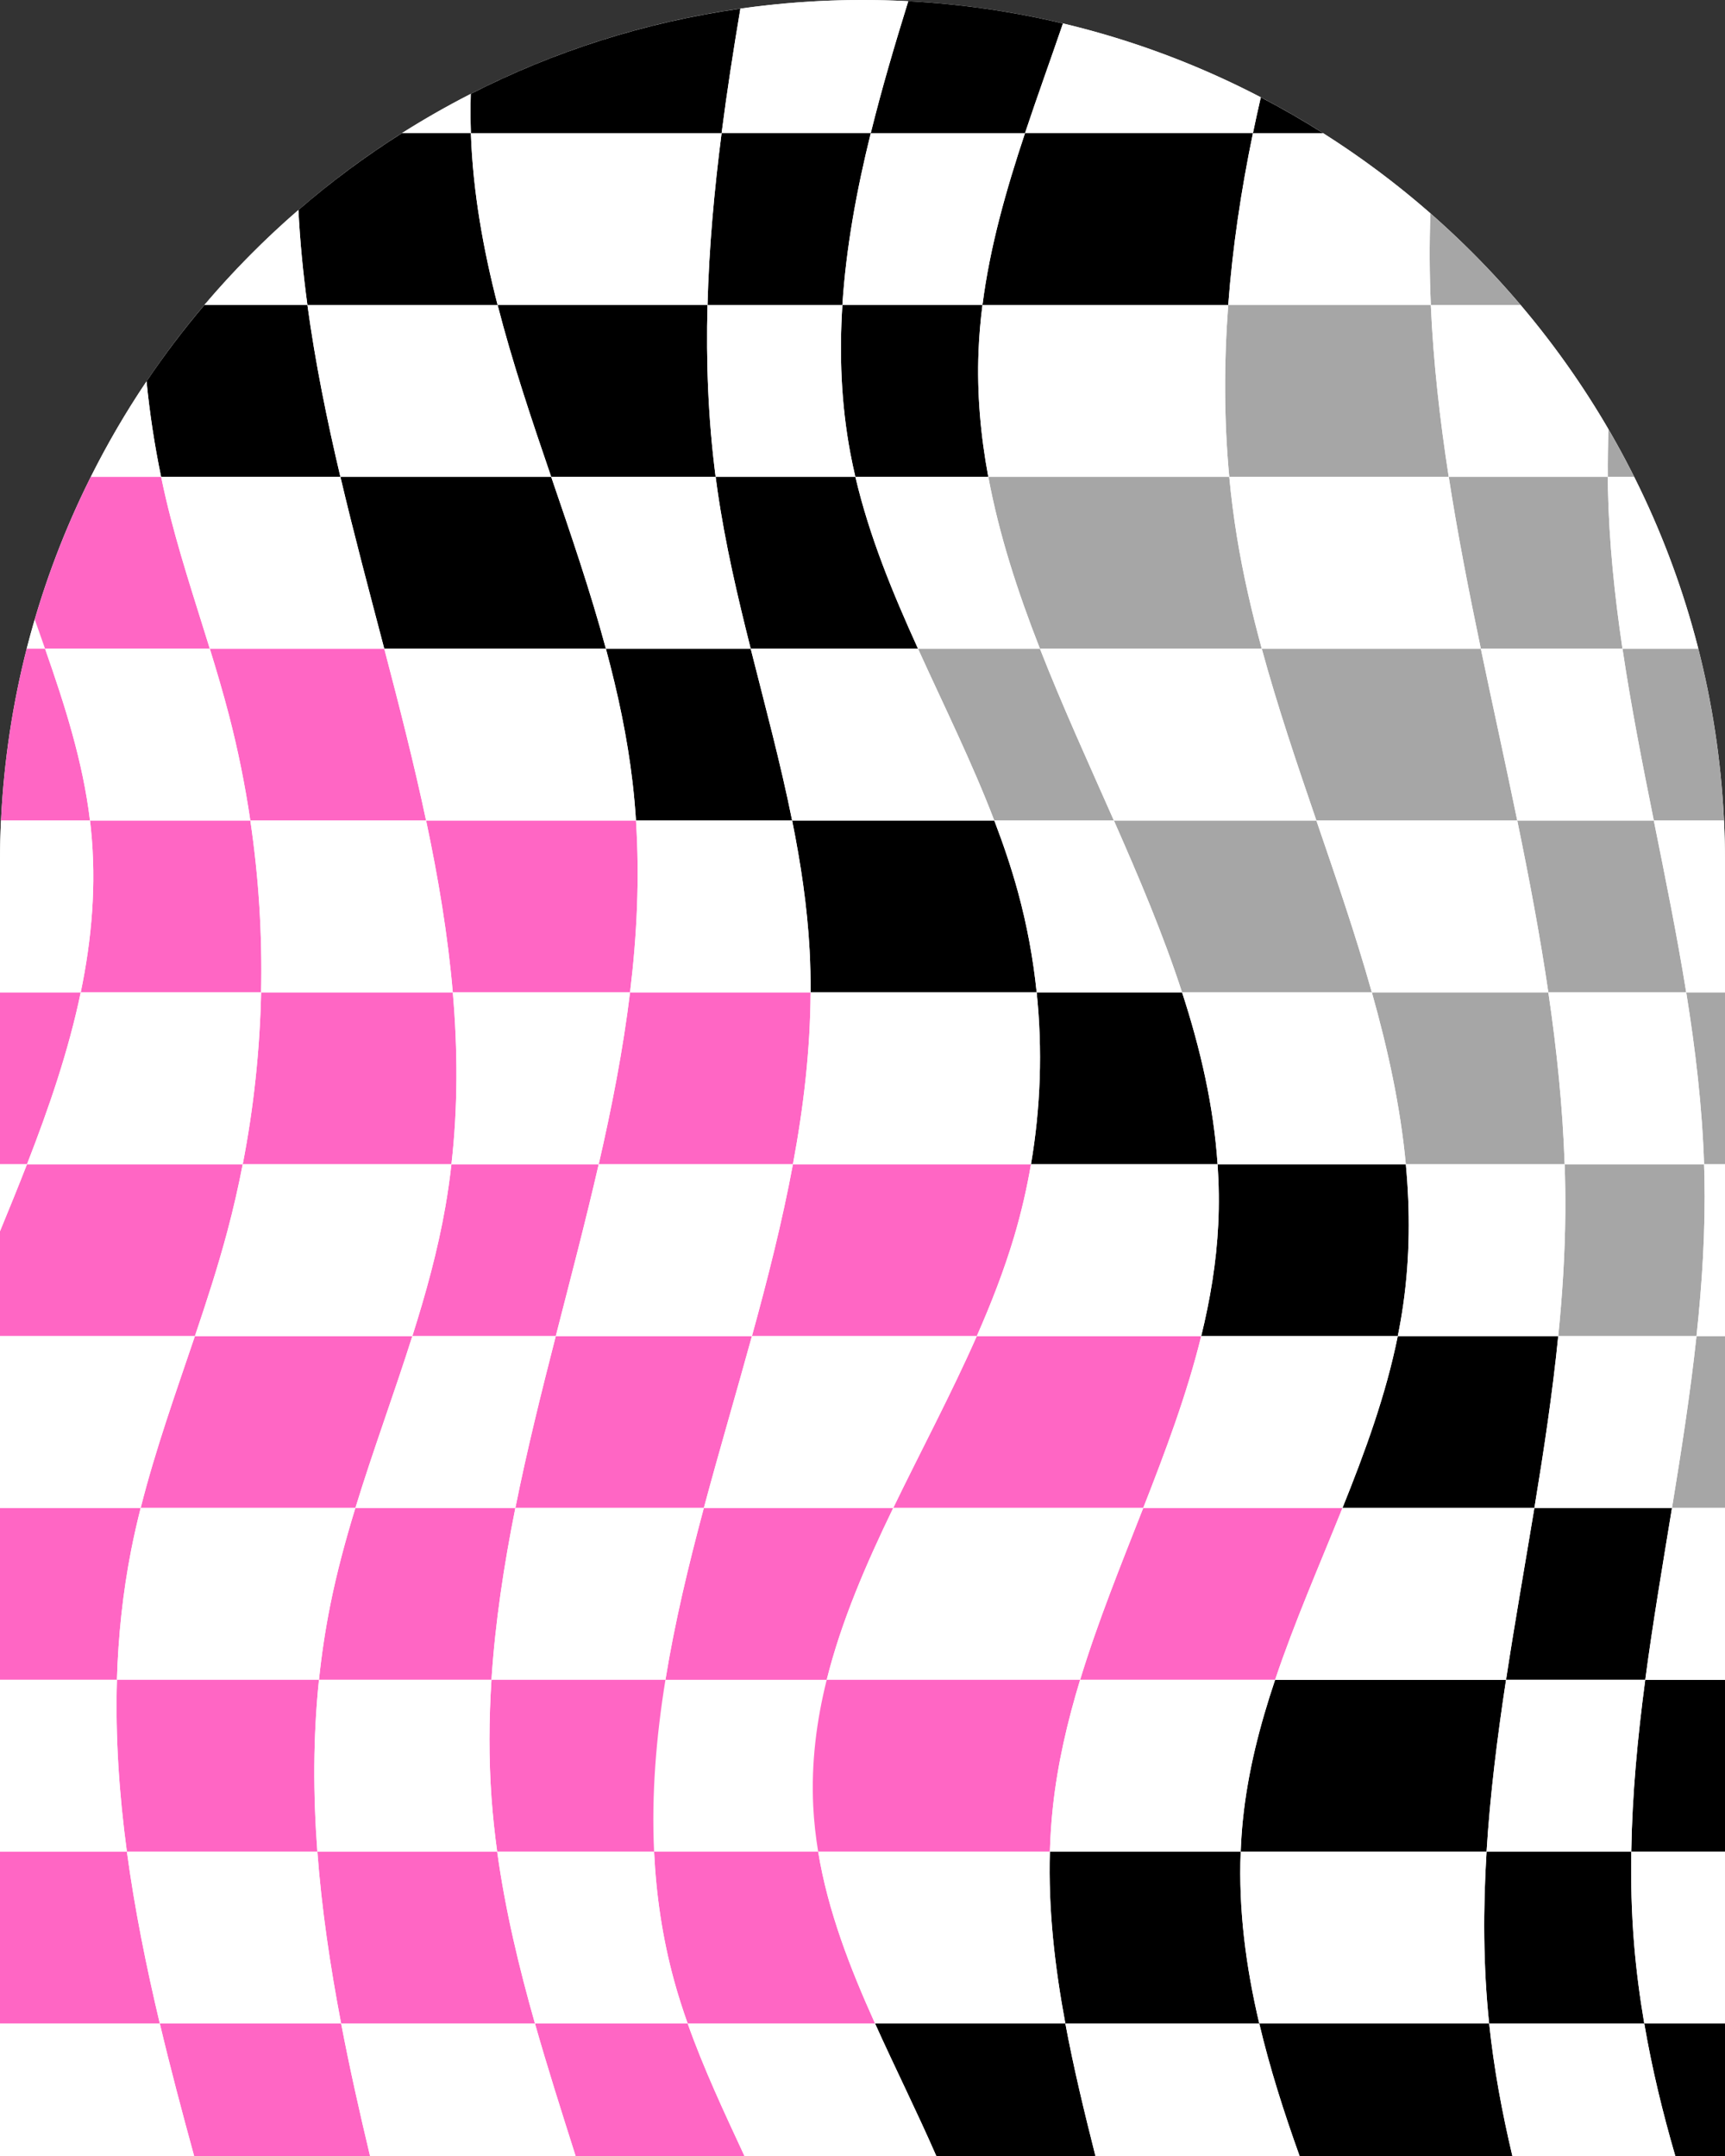<?xml version="1.0" encoding="UTF-8" standalone="no"?><svg xmlns="http://www.w3.org/2000/svg" xmlns:xlink="http://www.w3.org/1999/xlink" fill="#000000" height="675" preserveAspectRatio="xMidYMid meet" version="1" viewBox="0.0 0.0 540.0 675.0" width="540" zoomAndPan="magnify"><rect x="0.0" y="0.0" width="540.0" height="675.0" fill="#333333" stroke="none"/><g><g id="change1_1"><path d="M 270 0 C 120.883 0 0 120.883 0 270 L 0 675 L 540 675 L 540 270 C 540 120.883 419.117 0 270 0" fill="#ffffff"/></g><g id="change1_2"><path d="M 258.793 525.914 L 208.312 525.914 C 205.402 543.898 203.918 561.832 204.758 579.719 L 256.117 579.719 C 255.348 575.016 254.809 570.266 254.574 565.441 C 253.922 551.875 255.594 538.754 258.793 525.914" fill="#ffffff"/></g><g id="change1_3"><path d="M 10.879 193.941 C 9.992 196.973 9.145 200.02 8.359 203.094 L 14.105 203.094 C 13.039 200.039 11.961 196.992 10.879 193.941" fill="#ffffff"/></g><g id="change2_1"><path d="M 199.09 256.895 L 133.387 256.895 C 137.191 274.824 140.199 292.754 141.746 310.699 L 197.23 310.699 C 199.406 292.824 200.258 274.902 199.09 256.895" fill="#ff66c4"/></g><g id="change2_2"><path d="M 187.422 364.504 L 141.32 364.504 C 140.816 368.918 140.199 373.336 139.43 377.754 C 137.027 391.527 133.305 404.977 129.082 418.309 L 173.98 418.309 C 178.574 400.367 183.301 382.445 187.422 364.504" fill="#ff66c4"/></g><g id="change2_3"><path d="M 161.332 472.109 L 111.25 472.109 C 108.176 482.145 105.434 492.262 103.375 502.551 C 101.816 510.34 100.656 518.129 99.852 525.914 L 153.852 525.914 C 155.02 507.91 157.75 489.984 161.332 472.109" fill="#ff66c4"/></g><g id="change2_4"><path d="M 253.75 310.699 L 197.23 310.699 C 195.047 328.676 191.535 346.598 187.422 364.504 L 248.219 364.504 C 251.551 346.621 253.668 328.688 253.75 310.699" fill="#ff66c4"/></g><g id="change2_5"><path d="M 279.621 472.109 L 357.887 472.109 C 364.848 454.336 371.551 436.531 376.031 418.309 L 305.777 418.309 C 297.762 436.48 288.262 454.25 279.621 472.109" fill="#ff66c4"/></g><g id="change2_6"><path d="M 317.465 387.168 C 319.676 379.73 321.434 372.152 322.742 364.504 L 248.219 364.504 C 244.871 382.488 240.309 400.426 235.387 418.309 L 305.777 418.309 C 310.281 408.086 314.316 397.734 317.465 387.168" fill="#ff66c4"/></g><g id="change2_7"><path d="M 220.336 472.109 C 215.516 490.098 211.211 508.031 208.312 525.914 L 258.793 525.914 C 263.367 507.566 271.07 489.793 279.621 472.109 L 220.336 472.109" fill="#ff66c4"/></g><g id="change2_8"><path d="M 235.387 418.309 L 173.98 418.309 C 169.391 436.215 164.934 454.141 161.332 472.109 L 220.336 472.109 C 225.133 454.227 230.438 436.293 235.387 418.309" fill="#ff66c4"/></g><g id="change2_9"><path d="M 338.125 525.914 L 399.164 525.914 C 405.258 507.773 413.051 490.02 420.254 472.109 L 357.887 472.109 C 350.902 489.945 343.656 507.75 338.125 525.914" fill="#ff66c4"/></g><g id="change2_10"><path d="M 61.012 418.309 C 64.676 407.457 68.219 396.57 71.164 385.523 C 73.016 378.574 74.621 371.562 75.988 364.504 L 8.449 364.504 C 5.727 371.496 2.879 378.48 0 385.469 L 0 418.309 L 61.012 418.309" fill="#ff66c4"/></g><g id="change2_11"><path d="M 25.27 310.699 L 0 310.699 L 0 364.504 L 8.449 364.504 C 15.383 346.695 21.504 328.836 25.27 310.699" fill="#ff66c4"/></g><g id="change2_12"><path d="M 14.105 203.094 L 8.359 203.094 C 3.945 220.418 1.203 238.414 0.32 256.895 L 28.168 256.895 C 25.961 238.445 20.273 220.73 14.105 203.094" fill="#ff66c4"/></g><g id="change2_13"><path d="M 65.676 203.094 C 60.871 187.508 55.68 172.027 51.949 156.156 C 51.41 153.867 50.914 151.578 50.438 149.289 L 28.441 149.289 C 21.324 163.504 15.426 178.434 10.879 193.941 C 11.961 196.992 13.039 200.039 14.105 203.094 L 65.676 203.094" fill="#ff66c4"/></g><g id="change2_14"><path d="M 41.07 485.238 C 41.938 480.828 42.941 476.457 44.035 472.109 L 0 472.109 L 0 525.914 L 36.605 525.914 C 37.008 512.34 38.41 498.777 41.07 485.238" fill="#ff66c4"/></g><g id="change2_15"><path d="M 78.363 256.895 L 28.168 256.895 C 28.277 257.785 28.379 258.672 28.469 259.562 C 30.223 276.965 28.746 293.949 25.27 310.699 L 81.738 310.699 C 82.129 292.711 81 274.691 78.363 256.895" fill="#ff66c4"/></g><g id="change2_16"><path d="M 78.363 256.895 L 133.387 256.895 C 129.582 238.973 124.992 221.043 120.289 203.094 L 65.676 203.094 C 67.82 210.043 69.887 217.016 71.711 224.051 C 74.516 234.871 76.727 245.84 78.363 256.895" fill="#ff66c4"/></g><g id="change2_17"><path d="M 141.746 310.699 L 81.738 310.699 C 81.344 328.758 79.43 346.777 75.988 364.504 L 141.32 364.504 C 143.371 346.535 143.293 328.605 141.746 310.699" fill="#ff66c4"/></g><g id="change2_18"><path d="M 111.25 472.109 C 116.781 454.066 123.387 436.297 129.082 418.309 L 61.012 418.309 C 54.984 436.152 48.633 453.902 44.035 472.109 L 111.25 472.109" fill="#ff66c4"/></g><g id="change1_4"><path d="M 173.98 418.309 L 129.082 418.309 C 123.387 436.297 116.781 454.066 111.25 472.109 L 161.332 472.109 C 164.934 454.141 169.391 436.215 173.98 418.309" fill="#ffffff"/></g><g id="change1_5"><path d="M 197.23 310.699 L 141.746 310.699 C 143.293 328.605 143.371 346.535 141.32 364.504 L 187.422 364.504 C 191.535 346.598 195.047 328.676 197.23 310.699" fill="#ffffff"/></g><g id="change1_6"><path d="M 111.25 472.109 L 44.035 472.109 C 42.941 476.457 41.938 480.828 41.07 485.238 C 38.41 498.777 37.008 512.34 36.605 525.914 L 99.852 525.914 C 100.656 518.129 101.816 510.34 103.375 502.551 C 105.434 492.262 108.176 482.145 111.25 472.109" fill="#ffffff"/></g><g id="change1_7"><path d="M 235.387 418.309 C 230.438 436.293 225.133 454.227 220.336 472.109 L 279.621 472.109 C 288.262 454.25 297.762 436.48 305.777 418.309 L 235.387 418.309" fill="#ffffff"/></g><g id="change1_8"><path d="M 78.363 256.895 C 81 274.691 82.129 292.711 81.738 310.699 L 141.746 310.699 C 140.199 292.754 137.191 274.824 133.387 256.895 L 78.363 256.895" fill="#ffffff"/></g><g id="change1_9"><path d="M 161.332 472.109 C 157.75 489.984 155.02 507.91 153.852 525.914 L 208.312 525.914 C 211.211 508.031 215.516 490.098 220.336 472.109 L 161.332 472.109" fill="#ffffff"/></g><g id="change1_10"><path d="M 279.621 472.109 C 271.07 489.793 263.367 507.566 258.793 525.914 L 338.125 525.914 C 343.656 507.75 350.902 489.945 357.887 472.109 L 279.621 472.109" fill="#ffffff"/></g><g id="change1_11"><path d="M 248.219 364.504 L 187.422 364.504 C 183.301 382.445 178.574 400.367 173.98 418.309 L 235.387 418.309 C 240.309 400.426 244.871 382.488 248.219 364.504" fill="#ffffff"/></g><g id="change1_12"><path d="M 0 364.504 L 0 385.469 C 2.879 378.48 5.727 371.496 8.449 364.504 L 0 364.504" fill="#ffffff"/></g><g id="change1_13"><path d="M 28.469 259.562 C 28.379 258.672 28.277 257.785 28.168 256.895 L 0.32 256.895 C 0.113 261.238 0 265.605 0 270 L 0 310.699 L 25.27 310.699 C 28.746 293.949 30.223 276.965 28.469 259.562" fill="#ffffff"/></g><g id="change1_14"><path d="M 61.012 418.309 L 0 418.309 L 0 472.109 L 44.035 472.109 C 48.633 453.902 54.984 436.152 61.012 418.309" fill="#ffffff"/></g><g id="change1_15"><path d="M 71.711 224.051 C 69.887 217.016 67.82 210.043 65.676 203.094 L 14.105 203.094 C 20.273 220.73 25.961 238.445 28.168 256.895 L 78.363 256.895 C 76.727 245.84 74.516 234.871 71.711 224.051" fill="#ffffff"/></g><g id="change1_16"><path d="M 139.43 377.754 C 140.199 373.336 140.816 368.918 141.32 364.504 L 75.988 364.504 C 74.621 371.562 73.016 378.574 71.164 385.523 C 68.219 396.57 64.676 407.457 61.012 418.309 L 129.082 418.309 C 133.305 404.977 137.027 391.527 139.43 377.754" fill="#ffffff"/></g><g id="change1_17"><path d="M 25.27 310.699 C 21.504 328.836 15.383 346.695 8.449 364.504 L 75.988 364.504 C 79.43 346.777 81.344 328.758 81.738 310.699 L 25.27 310.699" fill="#ffffff"/></g><g id="change2_19"><path d="M 208.312 525.914 L 153.852 525.914 C 153.055 538.211 152.977 550.543 153.863 562.922 C 154.27 568.551 154.875 574.148 155.641 579.719 L 204.758 579.719 C 203.918 561.832 205.402 543.898 208.312 525.914" fill="#ff66c4"/></g><g id="change2_20"><path d="M 338.125 525.914 L 258.793 525.914 C 255.594 538.754 253.922 551.875 254.574 565.441 C 254.809 570.266 255.348 575.016 256.117 579.719 L 328.656 579.719 C 328.797 575.051 329.094 570.379 329.605 565.695 C 331.074 552.152 334.16 538.941 338.125 525.914" fill="#ff66c4"/></g><g id="change2_21"><path d="M 50.027 633.52 C 53.316 647.375 56.984 661.207 60.77 675 L 115.84 675 C 112.531 661.16 109.434 647.336 106.789 633.52 L 50.027 633.52" fill="#ff66c4"/></g><g id="change2_22"><path d="M 167.465 633.52 C 171.402 647.398 175.809 661.199 180.191 675 L 233.051 675 C 226.699 661.312 220.281 647.668 215.27 633.52 L 167.465 633.52" fill="#ff66c4"/></g><g id="change2_23"><path d="M 39.723 579.719 L 0 579.719 L 0 633.52 L 50.027 633.52 C 45.773 615.613 42.152 597.672 39.723 579.719" fill="#ff66c4"/></g><g id="change2_24"><path d="M 99.852 525.914 L 36.605 525.914 C 36.078 543.84 37.301 561.781 39.723 579.719 L 99.348 579.719 C 98.008 561.777 97.992 543.848 99.852 525.914" fill="#ff66c4"/></g><g id="change2_25"><path d="M 99.348 579.719 C 100.691 597.645 103.355 615.574 106.789 633.52 L 167.465 633.52 C 162.422 615.77 158.145 597.887 155.641 579.719 L 99.348 579.719" fill="#ff66c4"/></g><g id="change2_26"><path d="M 204.758 579.719 C 205.395 593.184 207.34 606.621 211.004 620.027 C 212.246 624.59 213.699 629.078 215.27 633.52 L 273.93 633.52 C 266.039 616.012 259.16 598.293 256.117 579.719 L 204.758 579.719" fill="#ff66c4"/></g><g id="change3_1"><path d="M 384.812 149.289 L 453.516 149.289 C 450.734 131.348 448.699 113.414 447.91 95.484 L 384.488 95.484 C 383.145 113.426 383.133 131.398 384.812 149.289" fill="#a6a6a6"/></g><g id="change3_2"><path d="M 412.086 256.895 L 474.969 256.895 C 471.27 238.938 467.301 221.004 463.562 203.094 L 394.984 203.094 C 399.91 221.152 405.984 239.055 412.086 256.895" fill="#a6a6a6"/></g><g id="change3_3"><path d="M 447.789 66.809 C 447.422 76.367 447.488 85.93 447.91 95.484 L 476.004 95.484 C 467.32 85.242 457.891 75.656 447.789 66.809" fill="#a6a6a6"/></g><g id="change3_4"><path d="M 394.984 203.094 C 391.816 191.465 389.117 179.77 387.199 167.977 C 386.188 161.762 385.398 155.531 384.812 149.289 L 309.379 149.289 C 312.77 167.516 318.609 185.383 325.543 203.094 L 394.984 203.094" fill="#a6a6a6"/></g><g id="change3_5"><path d="M 348.695 256.895 C 340.789 238.992 332.602 221.125 325.543 203.094 L 287.375 203.094 C 295.484 220.953 304.262 238.633 311.258 256.895 L 348.695 256.895" fill="#a6a6a6"/></g><g id="change3_6"><path d="M 517.715 256.895 L 539.68 256.895 C 538.797 238.414 536.055 220.418 531.641 203.094 L 507.906 203.094 C 510.582 221.082 514.113 238.992 517.715 256.895" fill="#a6a6a6"/></g><g id="change3_7"><path d="M 503.316 149.289 L 511.559 149.289 C 509.031 144.238 506.355 139.277 503.523 134.414 C 503.344 139.367 503.273 144.328 503.316 149.289" fill="#a6a6a6"/></g><g id="change3_8"><path d="M 463.562 203.094 L 507.906 203.094 C 505.438 186.477 503.699 169.789 503.355 152.977 C 503.332 151.746 503.328 150.52 503.316 149.289 L 453.516 149.289 C 456.293 167.211 459.812 185.141 463.562 203.094" fill="#a6a6a6"/></g><g id="change3_9"><path d="M 440.086 364.504 L 489.805 364.504 C 489.195 346.523 487.332 328.594 484.703 310.699 L 429.449 310.699 C 434.477 328.547 438.391 346.445 440.086 364.504" fill="#a6a6a6"/></g><g id="change3_10"><path d="M 370.043 310.699 L 429.449 310.699 C 424.395 292.75 418.227 274.852 412.086 256.895 L 348.695 256.895 C 356.566 274.727 364.148 292.594 370.043 310.699" fill="#a6a6a6"/></g><g id="change3_11"><path d="M 533.449 364.504 L 540 364.504 L 540 310.699 L 527.863 310.699 C 530.738 328.539 532.859 346.453 533.449 364.504" fill="#a6a6a6"/></g><g id="change3_12"><path d="M 523.402 472.109 L 540 472.109 L 540 418.309 L 531.078 418.309 C 529.145 436.27 526.336 454.199 523.402 472.109" fill="#a6a6a6"/></g><g id="change3_13"><path d="M 484.703 310.699 L 527.863 310.699 C 524.965 292.723 521.312 274.812 517.715 256.895 L 474.969 256.895 C 478.652 274.801 482.062 292.73 484.703 310.699" fill="#a6a6a6"/></g><g id="change3_14"><path d="M 490.012 379.75 C 489.906 392.629 489.086 405.48 487.797 418.309 L 531.078 418.309 C 532.867 401.688 533.91 385.035 533.57 368.328 C 533.543 367.055 533.492 365.777 533.449 364.504 L 489.805 364.504 C 489.973 369.582 490.051 374.664 490.012 379.75" fill="#a6a6a6"/></g><g id="change4_1"><path d="M 172.547 149.289 L 106.559 149.289 C 110.797 167.262 115.598 185.188 120.289 203.094 L 189.668 203.094 C 184.785 184.992 178.645 167.137 172.547 149.289" fill="#000000"/></g><g id="change4_2"><path d="M 384.488 95.484 C 385.836 77.477 388.531 59.504 392.227 41.684 L 320.871 41.684 C 314.996 59.359 309.887 77.203 307.555 95.484 L 384.488 95.484" fill="#000000"/></g><g id="change4_3"><path d="M 224.023 149.289 C 221.691 131.352 221.008 113.418 221.48 95.484 L 155.77 95.484 C 160.414 113.566 166.445 131.426 172.547 149.289 L 224.023 149.289" fill="#000000"/></g><g id="change4_4"><path d="M 263.703 95.484 C 264.859 77.504 268.172 59.535 272.586 41.684 L 225.891 41.684 C 223.582 59.621 221.949 77.555 221.48 95.484 L 263.703 95.484" fill="#000000"/></g><g id="change4_5"><path d="M 389.098 569.562 C 388.746 572.957 388.52 576.34 388.387 579.719 L 465.359 579.719 C 466.469 561.77 468.73 543.844 471.457 525.914 L 399.164 525.914 C 394.383 540.141 390.648 554.598 389.098 569.562" fill="#000000"/></g><g id="change4_6"><path d="M 96.234 95.484 L 63.996 95.484 C 57.531 103.109 51.473 111.086 45.875 119.398 C 46.863 129.379 48.367 139.344 50.438 149.289 L 106.559 149.289 C 102.336 131.406 98.68 113.477 96.234 95.484" fill="#000000"/></g><g id="change4_7"><path d="M 420.254 472.109 L 480.328 472.109 C 483.277 454.207 485.996 436.277 487.797 418.309 L 437.562 418.309 C 433.844 436.734 427.344 454.496 420.254 472.109" fill="#000000"/></g><g id="change4_8"><path d="M 322.742 364.504 L 381.156 364.504 C 379.922 346.219 375.789 328.344 370.043 310.699 L 324.523 310.699 C 326.371 328.605 325.777 346.762 322.742 364.504" fill="#000000"/></g><g id="change4_9"><path d="M 235 203.094 L 189.668 203.094 C 193.391 216.902 196.387 230.852 198.031 245.051 C 198.492 249.004 198.832 252.953 199.09 256.895 L 247.973 256.895 C 244.344 238.871 239.512 221.016 235 203.094" fill="#000000"/></g><g id="change4_10"><path d="M 235 203.094 L 287.375 203.094 C 279.418 185.578 272.121 167.887 267.77 149.289 L 224.023 149.289 C 224.211 150.738 224.406 152.188 224.617 153.637 C 227.031 170.297 230.879 186.723 235 203.094" fill="#000000"/></g><g id="change4_11"><path d="M 318.641 279.164 C 316.57 271.613 314.055 264.211 311.258 256.895 L 247.973 256.895 C 250.676 270.309 252.707 283.809 253.445 297.5 C 253.68 301.902 253.77 306.305 253.75 310.699 L 324.523 310.699 C 323.426 300.051 321.469 289.492 318.641 279.164" fill="#000000"/></g><g id="change4_12"><path d="M 266.184 141.824 C 266.652 144.332 267.191 146.816 267.77 149.289 L 309.379 149.289 C 306.973 136.363 305.793 123.258 306.328 109.902 C 306.523 105.062 306.945 100.262 307.555 95.484 L 263.703 95.484 C 262.707 110.941 263.301 126.41 266.184 141.824" fill="#000000"/></g><g id="change4_13"><path d="M 381.359 383.359 C 380.785 395.238 378.844 406.855 376.031 418.309 L 437.562 418.309 C 438.223 415.047 438.797 411.766 439.27 408.461 C 441.379 393.668 441.449 379.035 440.086 364.504 L 381.156 364.504 C 381.574 370.738 381.668 377.02 381.359 383.359" fill="#000000"/></g><g id="change4_14"><path d="M 147.41 41.684 L 225.891 41.684 C 227.559 28.695 229.582 15.703 231.773 2.707 C 201.773 6.961 173.352 16.125 147.371 29.395 C 147.262 33.48 147.27 37.574 147.41 41.684" fill="#000000"/></g><g id="change4_15"><path d="M 96.234 95.484 L 155.77 95.484 C 151.273 77.98 148.078 60.27 147.422 42.129 C 147.414 41.98 147.414 41.832 147.41 41.684 L 125.84 41.684 C 114.43 48.902 103.59 56.945 93.418 65.742 C 93.914 75.68 94.895 85.594 96.234 95.484" fill="#000000"/></g><g id="change4_16"><path d="M 273.93 633.52 C 280.164 647.359 287.023 661.078 293.105 675 L 342.922 675 C 339.426 661.191 336.082 647.375 333.504 633.52 L 273.93 633.52" fill="#000000"/></g><g id="change4_17"><path d="M 320.871 41.684 C 324.691 30.195 328.836 18.773 332.75 7.348 C 317.09 3.617 300.906 1.246 284.324 0.379 C 280.086 14.047 276.008 27.832 272.586 41.684 L 320.871 41.684" fill="#000000"/></g><g id="change4_18"><path d="M 388.387 579.719 L 328.656 579.719 C 328.125 597.746 330.176 615.664 333.504 633.52 L 394.207 633.52 C 390.023 615.797 387.672 597.902 388.387 579.719" fill="#000000"/></g><g id="change4_19"><path d="M 414.16 41.684 C 407.844 37.684 401.344 33.941 394.684 30.469 C 393.824 34.199 393.004 37.938 392.227 41.684 L 414.16 41.684" fill="#000000"/></g><g id="change4_20"><path d="M 394.207 633.52 C 397.488 647.434 401.891 661.238 406.828 675 L 473.441 675 C 470.203 661.324 467.637 647.523 466.172 633.52 L 394.207 633.52" fill="#000000"/></g><g id="change4_21"><path d="M 510.66 579.719 L 540 579.719 L 540 525.914 L 515.035 525.914 C 512.652 543.828 510.945 561.754 510.66 579.719" fill="#000000"/></g><g id="change4_22"><path d="M 524.445 675 L 540 675 L 540 633.52 L 514.727 633.52 C 517.117 647.523 520.461 661.332 524.445 675" fill="#000000"/></g><g id="change4_23"><path d="M 466.156 633.41 C 466.16 633.445 466.168 633.484 466.172 633.52 L 514.727 633.52 C 513.309 625.227 512.215 616.859 511.527 608.41 C 510.75 598.836 510.508 589.27 510.66 579.719 L 465.359 579.719 C 464.254 597.59 464.289 615.48 466.156 633.41" fill="#000000"/></g><g id="change4_24"><path d="M 471.457 525.914 L 515.035 525.914 C 517.418 507.977 520.469 490.051 523.402 472.109 L 480.328 472.109 C 477.371 490.062 474.184 507.988 471.457 525.914" fill="#000000"/></g><g id="change1_18"><path d="M 198.031 245.051 C 196.387 230.852 193.391 216.902 189.668 203.094 L 120.289 203.094 C 124.992 221.043 129.582 238.973 133.387 256.895 L 199.09 256.895 C 198.832 252.953 198.492 249.004 198.031 245.051" fill="#ffffff"/></g><g id="change1_19"><path d="M 235 203.094 C 230.879 186.723 227.031 170.297 224.617 153.637 C 224.406 152.188 224.211 150.738 224.023 149.289 L 172.547 149.289 C 178.645 167.137 184.785 184.992 189.668 203.094 L 235 203.094" fill="#ffffff"/></g><g id="change1_20"><path d="M 153.852 525.914 L 99.852 525.914 C 97.992 543.848 98.008 561.777 99.348 579.719 L 155.641 579.719 C 154.875 574.148 154.27 568.551 153.863 562.922 C 152.977 550.543 153.055 538.211 153.852 525.914" fill="#ffffff"/></g><g id="change1_21"><path d="M 307.555 95.484 C 309.887 77.203 314.996 59.359 320.871 41.684 L 272.586 41.684 C 268.172 59.535 264.859 77.504 263.703 95.484 L 307.555 95.484" fill="#ffffff"/></g><g id="change1_22"><path d="M 306.328 109.902 C 305.793 123.258 306.973 136.363 309.379 149.289 L 384.812 149.289 C 383.133 131.398 383.145 113.426 384.488 95.484 L 307.555 95.484 C 306.945 100.262 306.523 105.062 306.328 109.902" fill="#ffffff"/></g><g id="change1_23"><path d="M 172.547 149.289 C 166.445 131.426 160.414 113.566 155.77 95.484 L 96.234 95.484 C 98.68 113.477 102.336 131.406 106.559 149.289 L 172.547 149.289" fill="#ffffff"/></g><g id="change1_24"><path d="M 225.891 41.684 L 147.41 41.684 C 147.414 41.832 147.414 41.98 147.422 42.129 C 148.078 60.27 151.273 77.98 155.77 95.484 L 221.48 95.484 C 221.949 77.555 223.582 59.621 225.891 41.684" fill="#ffffff"/></g><g id="change1_25"><path d="M 387.199 167.977 C 389.117 179.77 391.816 191.465 394.984 203.094 L 463.562 203.094 C 459.812 185.141 456.293 167.211 453.516 149.289 L 384.812 149.289 C 385.398 155.531 386.188 161.762 387.199 167.977" fill="#ffffff"/></g><g id="change1_26"><path d="M 399.164 525.914 L 471.457 525.914 C 474.184 507.988 477.371 490.062 480.328 472.109 L 420.254 472.109 C 413.051 490.02 405.258 507.773 399.164 525.914" fill="#ffffff"/></g><g id="change1_27"><path d="M 399.164 525.914 L 338.125 525.914 C 334.16 538.941 331.074 552.152 329.605 565.695 C 329.094 570.379 328.797 575.051 328.656 579.719 L 388.387 579.719 C 388.52 576.34 388.746 572.957 389.098 569.562 C 390.648 554.598 394.383 540.141 399.164 525.914" fill="#ffffff"/></g><g id="change1_28"><path d="M 439.27 408.461 C 438.797 411.766 438.223 415.047 437.562 418.309 L 487.797 418.309 C 489.086 405.48 489.906 392.629 490.012 379.75 C 490.051 374.664 489.973 369.582 489.805 364.504 L 440.086 364.504 C 441.449 379.035 441.379 393.668 439.27 408.461" fill="#ffffff"/></g><g id="change1_29"><path d="M 429.449 310.699 L 484.703 310.699 C 482.062 292.73 478.652 274.801 474.969 256.895 L 412.086 256.895 C 418.227 274.852 424.395 292.75 429.449 310.699" fill="#ffffff"/></g><g id="change1_30"><path d="M 318.641 279.164 C 321.469 289.492 323.426 300.051 324.523 310.699 L 370.043 310.699 C 364.148 292.594 356.566 274.727 348.695 256.895 L 311.258 256.895 C 314.055 264.211 316.57 271.613 318.641 279.164" fill="#ffffff"/></g><g id="change1_31"><path d="M 317.465 387.168 C 314.316 397.734 310.281 408.086 305.777 418.309 L 376.031 418.309 C 378.844 406.855 380.785 395.238 381.359 383.359 C 381.668 377.02 381.574 370.738 381.156 364.504 L 322.742 364.504 C 321.434 372.152 319.676 379.73 317.465 387.168" fill="#ffffff"/></g><g id="change1_32"><path d="M 311.258 256.895 C 304.262 238.633 295.484 220.953 287.375 203.094 L 235 203.094 C 239.512 221.016 244.344 238.871 247.973 256.895 L 311.258 256.895" fill="#ffffff"/></g><g id="change1_33"><path d="M 253.445 297.5 C 252.707 283.809 250.676 270.309 247.973 256.895 L 199.09 256.895 C 200.258 274.902 199.406 292.824 197.23 310.699 L 253.75 310.699 C 253.77 306.305 253.68 301.902 253.445 297.5" fill="#ffffff"/></g><g id="change1_34"><path d="M 93.418 65.742 C 82.859 74.883 73.027 84.836 63.996 95.484 L 96.234 95.484 C 94.895 85.594 93.914 75.68 93.418 65.742" fill="#ffffff"/></g><g id="change1_35"><path d="M 324.523 310.699 L 253.75 310.699 C 253.668 328.688 251.551 346.621 248.219 364.504 L 322.742 364.504 C 325.777 346.762 326.371 328.605 324.523 310.699" fill="#ffffff"/></g><g id="change1_36"><path d="M 28.441 149.289 L 50.438 149.289 C 48.367 139.344 46.863 129.379 45.875 119.398 C 39.449 128.945 33.629 138.93 28.441 149.289" fill="#ffffff"/></g><g id="change1_37"><path d="M 348.695 256.895 L 412.086 256.895 C 405.984 239.055 399.91 221.152 394.984 203.094 L 325.543 203.094 C 332.602 221.125 340.789 238.992 348.695 256.895" fill="#ffffff"/></g><g id="change1_38"><path d="M 287.375 203.094 L 325.543 203.094 C 318.609 185.383 312.77 167.516 309.379 149.289 L 267.77 149.289 C 272.121 167.887 279.418 185.578 287.375 203.094" fill="#ffffff"/></g><g id="change1_39"><path d="M 266.184 141.824 C 263.301 126.41 262.707 110.941 263.703 95.484 L 221.48 95.484 C 221.008 113.418 221.691 131.352 224.023 149.289 L 267.77 149.289 C 267.191 146.816 266.652 144.332 266.184 141.824" fill="#ffffff"/></g><g id="change1_40"><path d="M 381.156 364.504 L 440.086 364.504 C 438.391 346.445 434.477 328.547 429.449 310.699 L 370.043 310.699 C 375.789 328.344 379.922 346.219 381.156 364.504" fill="#ffffff"/></g><g id="change1_41"><path d="M 357.887 472.109 L 420.254 472.109 C 427.344 454.496 433.844 436.734 437.562 418.309 L 376.031 418.309 C 371.551 436.531 364.848 454.336 357.887 472.109" fill="#ffffff"/></g><g id="change1_42"><path d="M 215.27 633.52 C 220.281 647.668 226.699 661.312 233.051 675 L 293.105 675 C 287.023 661.078 280.164 647.359 273.93 633.52 L 215.27 633.52" fill="#ffffff"/></g><g id="change1_43"><path d="M 0 633.52 L 0 675 L 60.77 675 C 56.984 661.207 53.316 647.375 50.027 633.52 L 0 633.52" fill="#ffffff"/></g><g id="change1_44"><path d="M 106.789 633.52 C 109.434 647.336 112.531 661.16 115.84 675 L 180.191 675 C 175.809 661.199 171.402 647.398 167.465 633.52 L 106.789 633.52" fill="#ffffff"/></g><g id="change1_45"><path d="M 147.371 29.395 C 139.988 33.164 132.809 37.273 125.84 41.684 L 147.41 41.684 C 147.27 37.574 147.262 33.48 147.371 29.395" fill="#ffffff"/></g><g id="change1_46"><path d="M 333.504 633.52 C 336.082 647.375 339.426 661.191 342.922 675 L 406.828 675 C 401.891 661.238 397.488 647.434 394.207 633.52 L 333.504 633.52" fill="#ffffff"/></g><g id="change1_47"><path d="M 527.863 310.699 L 540 310.699 L 540 270 C 540 265.605 539.887 261.238 539.68 256.895 L 517.715 256.895 C 521.312 274.812 524.965 292.723 527.863 310.699" fill="#ffffff"/></g><g id="change1_48"><path d="M 533.57 368.328 C 533.91 385.035 532.867 401.688 531.078 418.309 L 540 418.309 L 540 364.504 L 533.449 364.504 C 533.492 365.777 533.543 367.055 533.57 368.328" fill="#ffffff"/></g><g id="change1_49"><path d="M 503.355 152.977 C 503.699 169.789 505.438 186.477 507.906 203.094 L 531.641 203.094 C 526.844 184.289 520.066 166.281 511.559 149.289 L 503.316 149.289 C 503.328 150.52 503.332 151.746 503.355 152.977" fill="#ffffff"/></g><g id="change1_50"><path d="M 515.035 525.914 L 540 525.914 L 540 472.109 L 523.402 472.109 C 520.469 490.051 517.418 507.977 515.035 525.914" fill="#ffffff"/></g><g id="change1_51"><path d="M 272.586 41.684 C 276.008 27.832 280.086 14.047 284.324 0.379 C 279.578 0.129 274.805 0 270 0 C 257.02 0 244.262 0.938 231.773 2.707 C 229.582 15.703 227.559 28.695 225.891 41.684 L 272.586 41.684" fill="#ffffff"/></g><g id="change1_52"><path d="M 466.172 633.52 C 467.637 647.523 470.203 661.324 473.441 675 L 524.445 675 C 520.461 661.332 517.117 647.523 514.727 633.52 L 466.172 633.52" fill="#ffffff"/></g><g id="change1_53"><path d="M 511.527 608.41 C 512.215 616.859 513.309 625.227 514.727 633.52 L 540 633.52 L 540 579.719 L 510.66 579.719 C 510.508 589.27 510.75 598.836 511.527 608.41" fill="#ffffff"/></g><g id="change1_54"><path d="M 36.605 525.914 L 0 525.914 L 0 579.719 L 39.723 579.719 C 37.301 561.781 36.078 543.84 36.605 525.914" fill="#ffffff"/></g><g id="change1_55"><path d="M 39.723 579.719 C 42.152 597.672 45.773 615.613 50.027 633.52 L 106.789 633.52 C 103.355 615.574 100.691 597.645 99.348 579.719 L 39.723 579.719" fill="#ffffff"/></g><g id="change1_56"><path d="M 106.559 149.289 L 50.438 149.289 C 50.914 151.578 51.41 153.867 51.949 156.156 C 55.68 172.027 60.871 187.508 65.676 203.094 L 120.289 203.094 C 115.598 185.188 110.797 167.262 106.559 149.289" fill="#ffffff"/></g><g id="change1_57"><path d="M 328.656 579.719 L 256.117 579.719 C 259.16 598.293 266.039 616.012 273.93 633.52 L 333.504 633.52 C 330.176 615.664 328.125 597.746 328.656 579.719" fill="#ffffff"/></g><g id="change1_58"><path d="M 204.758 579.719 L 155.641 579.719 C 158.145 597.887 162.422 615.77 167.465 633.52 L 215.27 633.52 C 213.699 629.078 212.246 624.59 211.004 620.027 C 207.34 606.621 205.395 593.184 204.758 579.719" fill="#ffffff"/></g><g id="change1_59"><path d="M 447.91 95.484 C 448.699 113.414 450.734 131.348 453.516 149.289 L 503.316 149.289 C 503.273 144.328 503.344 139.367 503.523 134.414 C 495.492 120.613 486.27 107.594 476.004 95.484 L 447.91 95.484" fill="#ffffff"/></g><g id="change1_60"><path d="M 392.227 41.684 C 393.004 37.938 393.824 34.199 394.684 30.469 C 375.301 20.359 354.539 12.531 332.75 7.348 C 328.836 18.773 324.691 30.195 320.871 41.684 L 392.227 41.684" fill="#ffffff"/></g><g id="change1_61"><path d="M 384.488 95.484 L 447.91 95.484 C 447.488 85.93 447.422 76.367 447.789 66.809 C 437.27 57.598 426.027 49.191 414.16 41.684 L 392.227 41.684 C 388.531 59.504 385.836 77.477 384.488 95.484" fill="#ffffff"/></g><g id="change1_62"><path d="M 474.969 256.895 L 517.715 256.895 C 514.113 238.992 510.582 221.082 507.906 203.094 L 463.562 203.094 C 467.301 221.004 471.27 238.938 474.969 256.895" fill="#ffffff"/></g><g id="change1_63"><path d="M 465.359 579.719 L 510.66 579.719 C 510.945 561.754 512.652 543.828 515.035 525.914 L 471.457 525.914 C 468.73 543.844 466.469 561.77 465.359 579.719" fill="#ffffff"/></g><g id="change1_64"><path d="M 465.359 579.719 L 388.387 579.719 C 387.672 597.902 390.023 615.797 394.207 633.52 L 466.172 633.52 C 466.168 633.484 466.16 633.445 466.156 633.41 C 464.289 615.48 464.254 597.59 465.359 579.719" fill="#ffffff"/></g><g id="change1_65"><path d="M 489.805 364.504 L 533.449 364.504 C 532.859 346.453 530.738 328.539 527.863 310.699 L 484.703 310.699 C 487.332 328.594 489.195 346.523 489.805 364.504" fill="#ffffff"/></g><g id="change1_66"><path d="M 480.328 472.109 L 523.402 472.109 C 526.336 454.199 529.145 436.27 531.078 418.309 L 487.797 418.309 C 485.996 436.277 483.277 454.207 480.328 472.109" fill="#ffffff"/></g></g></svg>